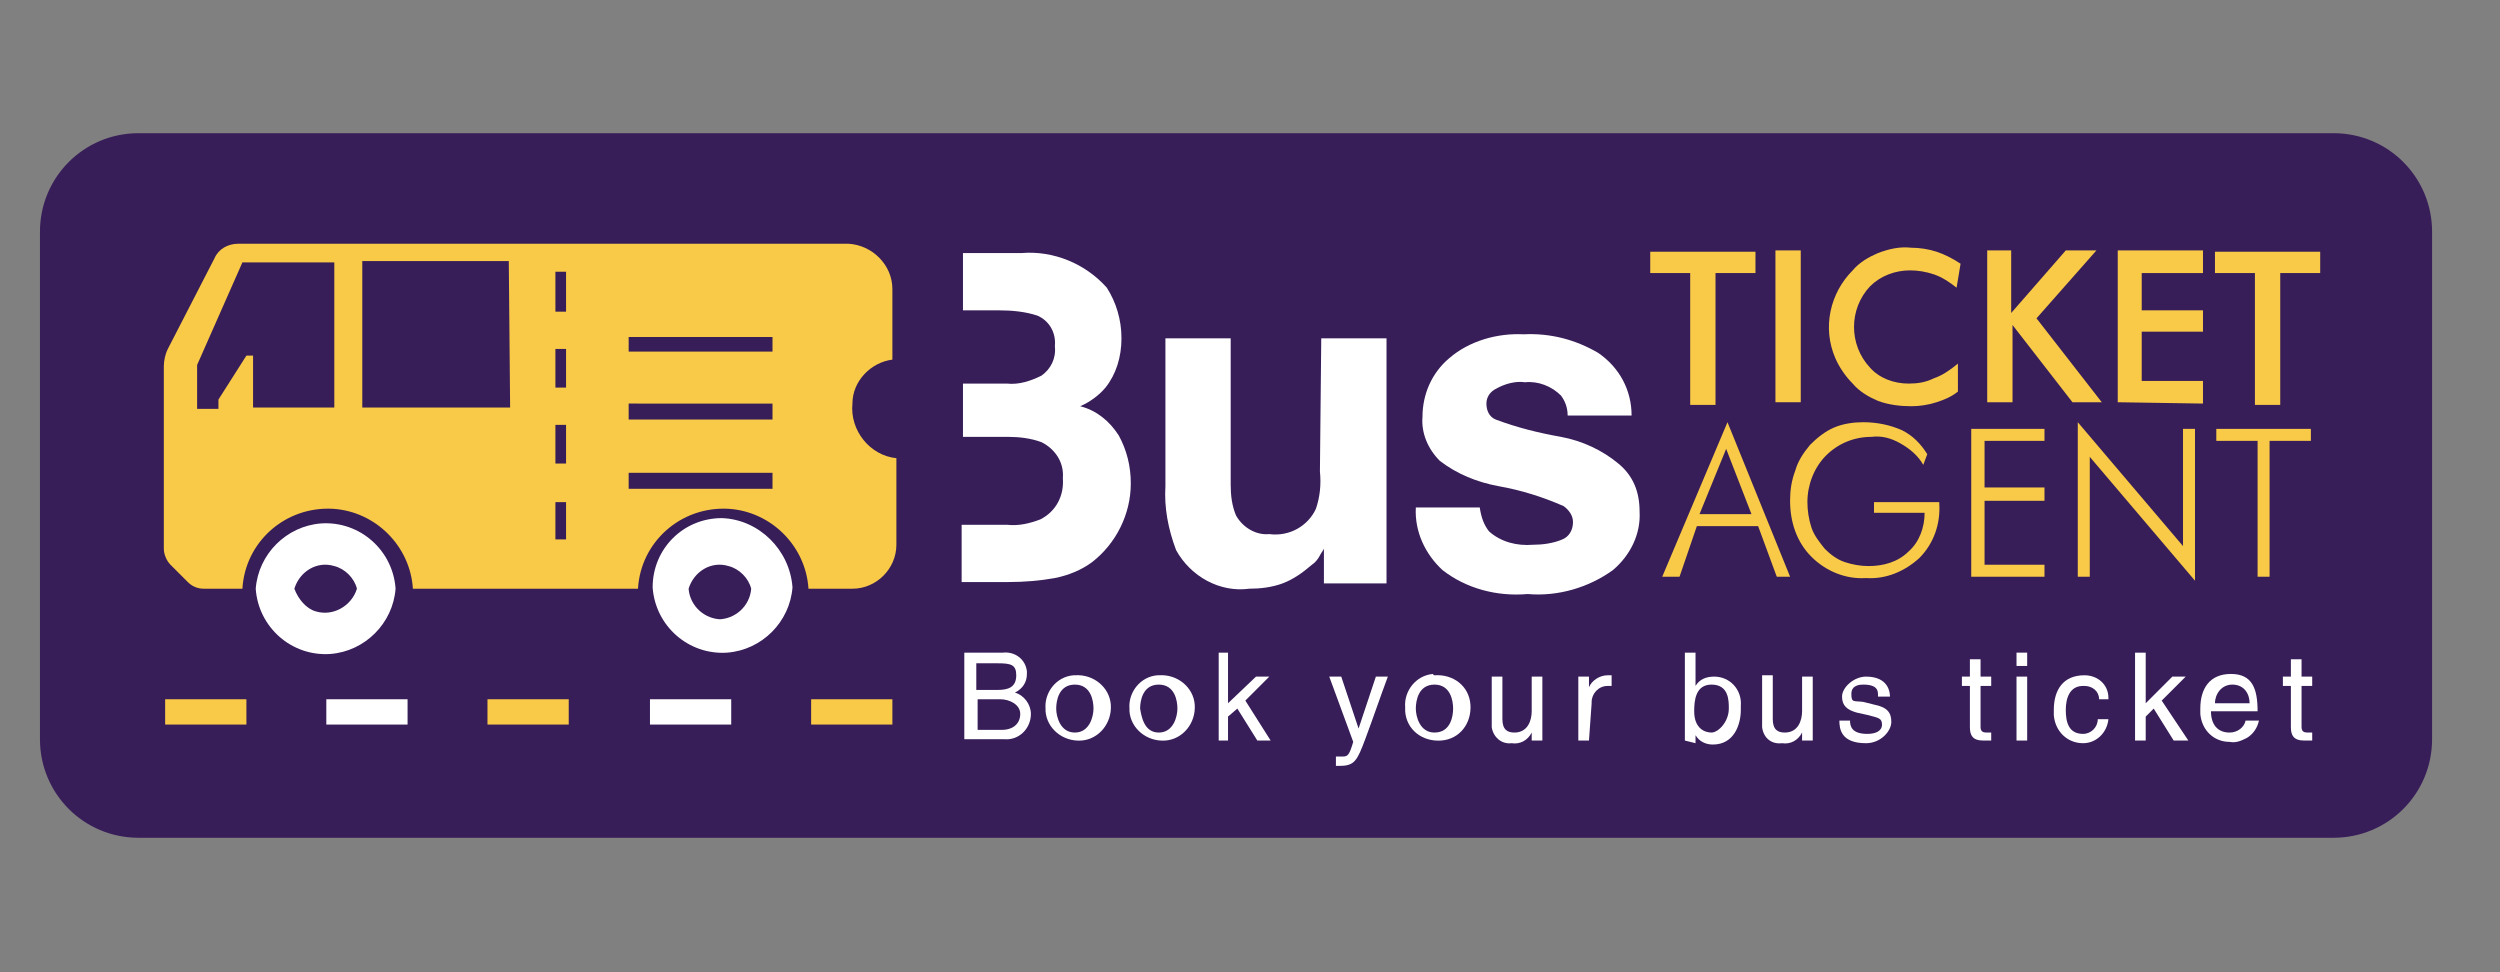 <?xml version="1.0" encoding="utf-8"?>
<!-- Generator: Adobe Illustrator 26.3.0, SVG Export Plug-In . SVG Version: 6.00 Build 0)  -->
<svg version="1.1" id="Layer_1" xmlns="http://www.w3.org/2000/svg" xmlns:xlink="http://www.w3.org/1999/xlink" x="0px" y="0px"
	 viewBox="0 0 187.7 73" style="enable-background:new 0 0 187.7 73;" xml:space="preserve">
<rect x="0" y="0" width="187.7" height="73" fill="#808080" stroke="none"/>
<style type="text/css">
	.st0{fill:#381E59;}
	.st1{clip-path:url(#SVGID_00000104666242254225359090000017915611987265312426_);}
	.st2{fill:#F9CA47;}
	.st3{fill:#FFFFFF;}
</style>
<g id="Layer_1_00000013161660213039978570000010863673210618638242_">
	<path class="st0" d="M10.4,10h164.8c4.1,0,7.4,3.3,7.4,7.4v38.1c0,4.1-3.3,7.4-7.4,7.4H10.4c-4.1,0-7.4-3.3-7.4-7.4V17.4
		C3,13.3,6.3,10,10.4,10z"/>
	<g>
		<defs>
			<rect id="SVGID_1_" x="-22.1" y="-3.8" width="232" height="80.6"/>
		</defs>
		<clipPath id="SVGID_00000000928179677377023870000000667496834315512208_">
			<use xlink:href="#SVGID_1_"  style="overflow:visible;"/>
		</clipPath>
		<g style="clip-path:url(#SVGID_00000000928179677377023870000000667496834315512208_);">
			<path class="st2" d="M67,27L67,27v-5.3c0-1.8-1.5-3.3-3.3-3.4H17.9c-0.8,0-1.5,0.4-1.8,1.1l-3.5,6.8c-0.2,0.4-0.3,0.9-0.3,1.3
				v13.7c0,0.4,0.2,0.9,0.5,1.2l1.3,1.3c0.3,0.3,0.7,0.5,1.2,0.5h2.9l0,0c0.2-3.5,3.2-6.2,6.8-6c3.2,0.2,5.8,2.8,6,6l0,0h16.9l0,0
				c0.2-3.5,3.2-6.2,6.8-6c3.2,0.2,5.8,2.8,6,6l0,0h3.3c1.8,0,3.3-1.5,3.3-3.3v-6.5l0,0c-2-0.2-3.5-2.1-3.3-4.1
				C64,28.6,65.4,27.2,67,27 M25.1,30.6H19v-3.9h-0.5l-2.1,3.3v0.7h-1.6v-3.3l3.4-7.7h6.9V30.6z M38.3,30.6H27.2v-11h11L38.3,30.6z
				 M42.5,40.5h-0.8v-2.8h0.8V40.5z M42.5,34.8h-0.8v-2.9h0.8V34.8z M42.5,29.1h-0.8v-2.9h0.8V29.1z M42.5,23.4h-0.8v-3h0.8V23.4z
				 M58,36.7H47.2v-1.2H58L58,36.7z M58,31.5H47.2v-1.2H58L58,31.5z M58,26.4H47.2v-1.1H58L58,26.4z"/>
			<rect x="60.9" y="52.5" class="st2" width="6.1" height="1.9"/>
			<rect x="36.6" y="52.5" class="st2" width="6.1" height="1.9"/>
			<rect x="12.4" y="52.5" class="st2" width="6.1" height="1.9"/>
			<rect x="48.8" y="52.5" class="st3" width="6.1" height="1.9"/>
			<rect x="24.5" y="52.5" class="st3" width="6.1" height="1.9"/>
			<path class="st3" d="M29.7,44.2L29.7,44.2c-0.2-2.9-2.7-5.1-5.6-4.9c-2.6,0.2-4.7,2.3-4.9,4.9l0,0c0.2,2.9,2.7,5.1,5.6,4.9
				C27.4,48.9,29.5,46.8,29.7,44.2 M22.1,44.2L22.1,44.2c0.4-1.3,1.7-2.1,3-1.7c0.8,0.2,1.5,0.9,1.7,1.7l0,0
				c-0.4,1.3-1.8,2.1-3.1,1.7C23,45.7,22.4,45,22.1,44.2"/>
			<path class="st3" d="M54.2,38.9c-2.9,0-5.2,2.3-5.2,5.2l0,0c0.2,2.9,2.7,5.1,5.6,4.9c2.6-0.2,4.7-2.3,4.9-4.9l0,0
				C59.3,41.3,57,39,54.2,38.9 M54.2,46.5c-1.3,0-2.4-1-2.5-2.3l0,0c0.4-1.3,1.7-2.1,3-1.7c0.8,0.2,1.5,0.9,1.7,1.7l0,0
				c-0.1,1.3-1.2,2.3-2.5,2.3"/>
			<path class="st3" d="M72.4,49h2.9c0.9-0.1,1.7,0.5,1.8,1.4c0,0.1,0,0.1,0,0.2c0,0.6-0.3,1.1-0.9,1.4c0.7,0.2,1.2,0.9,1.2,1.6
				c0,1.1-0.9,2-2,1.9c-0.1,0-0.1,0-0.2,0h-2.8V49z M73.3,51.8h1.6c0.8,0,1.4-0.2,1.4-1.1c0-0.8-0.4-0.9-1.4-0.9h-1.6V51.8z
				 M73.3,54.8h1.9c0.9,0,1.4-0.5,1.4-1.2c0-0.7-0.8-1.1-1.5-1.1h-1.7V54.8z"/>
			<path class="st3" d="M80.7,50.7c1.4-0.1,2.6,0.9,2.7,2.2c0.1,1.4-0.9,2.6-2.2,2.7c-1.4,0.1-2.6-0.9-2.7-2.2c0-0.1,0-0.2,0-0.2
				c-0.1-1.2,0.8-2.4,2.1-2.5C80.6,50.7,80.7,50.7,80.7,50.7 M80.7,55c1.1,0,1.4-1.2,1.4-1.8c0-0.6-0.2-1.8-1.4-1.8
				s-1.4,1.2-1.4,1.8C79.3,53.8,79.6,55,80.7,55"/>
			<path class="st3" d="M87,50.7c1.4-0.1,2.6,0.9,2.7,2.2c0.1,1.4-0.9,2.6-2.2,2.7c-1.4,0.1-2.6-0.9-2.7-2.2c0-0.1,0-0.2,0-0.2
				c-0.1-1.2,0.8-2.4,2.1-2.5C86.9,50.7,87,50.7,87,50.7 M87,55c1.1,0,1.4-1.2,1.4-1.8c0-0.6-0.2-1.8-1.4-1.8s-1.4,1.2-1.4,1.8
				C85.7,53.8,85.9,55,87,55"/>
			<polygon class="st3" points="95.4,55.6 94.4,55.6 92.9,53.2 92.2,53.8 92.2,55.6 91.5,55.6 91.5,49 92.2,49 92.2,52.8 94.3,50.8 
				95.3,50.8 93.5,52.6 			"/>
			<path class="st3" d="M103.3,50.8h0.9c-0.6,1.6-1.1,3.1-1.7,4.7c-0.6,1.6-0.8,2-1.9,2c-0.1,0-0.2,0-0.3,0v-0.7c0.2,0,0.3,0,0.5,0
				c0.4,0,0.5-0.1,0.8-1.1l-1.8-4.9h0.9l1.3,3.9l0,0L103.3,50.8z"/>
			<path class="st3" d="M107.7,50.7c1.4-0.1,2.6,0.8,2.7,2.2c0.1,1.4-0.8,2.6-2.2,2.7c-1.4,0.1-2.6-0.8-2.7-2.2c0-0.1,0-0.2,0-0.3
				c-0.1-1.2,0.8-2.4,2.1-2.5C107.6,50.7,107.7,50.7,107.7,50.7 M107.7,55c1.2,0,1.4-1.2,1.4-1.8c0-0.6-0.2-1.8-1.4-1.8
				c-1.2,0-1.4,1.2-1.4,1.8C106.3,53.8,106.6,55,107.7,55"/>
			<path class="st3" d="M115,55.6V55l0,0c-0.3,0.6-0.9,0.9-1.5,0.8c-0.8,0.1-1.4-0.5-1.5-1.2c0-0.1,0-0.2,0-0.2v-3.6h0.8V54
				c0,0.8,0.4,1,0.9,1c1,0,1.3-0.9,1.3-1.6v-2.6h0.8v4.8H115z"/>
			<path class="st3" d="M119.3,55.6h-0.8v-4.8h0.8v0.8l0,0c0.2-0.5,0.8-0.9,1.4-0.9h0.3v0.8h-0.3c-0.7,0-1.2,0.6-1.2,1.2
				c0,0,0,0,0,0.1L119.3,55.6z"/>
			<path class="st3" d="M126.5,55.6V49h0.8v2.5l0,0c0.3-0.5,0.8-0.7,1.4-0.7c1.2,0,2.1,1,2,2.2c0,0.1,0,0.2,0,0.3
				c0,1.1-0.5,2.6-2.1,2.6c-0.5,0-1-0.2-1.3-0.7l0,0v0.6L126.5,55.6z M128.5,51.4c-1.2,0-1.3,1.2-1.3,2c0,1.3,0.8,1.6,1.3,1.6
				s1.3-0.8,1.3-1.8C129.8,52.6,129.8,51.4,128.5,51.4"/>
			<path class="st3" d="M135.3,55.6V55l0,0c-0.3,0.6-0.9,0.9-1.5,0.8c-0.8,0.1-1.4-0.4-1.5-1.2c0-0.1,0-0.2,0-0.3v-3.6h0.8V54
				c0,0.8,0.4,1,0.9,1c1,0,1.3-0.9,1.3-1.6v-2.6h0.8v4.8H135.3z"/>
			<path class="st3" d="M141,52.2c0-0.3,0-0.8-1.1-0.8c-0.2,0-0.9,0-0.9,0.7s0.2,0.5,0.9,0.6l0.8,0.2c1,0.2,1.3,0.6,1.3,1.3
				s-0.8,1.6-1.9,1.6c-1.9,0-2-1.1-2-1.7h0.8c0,0.4,0.1,1,1.3,1c0.6,0,1.1-0.2,1.1-0.7c0-0.5-0.3-0.5-1-0.7l-0.9-0.2
				c-0.7-0.2-1.1-0.5-1.1-1.2c0-0.7,0.9-1.5,1.8-1.5c1.7,0,1.8,1.2,1.8,1.5H141z"/>
			<path class="st3" d="M148.7,51.5v3.1c0,0.4,0.3,0.4,0.5,0.4h0.3v0.6h-0.6c-0.8,0-1-0.4-1-1v-3.1h-0.6v-0.7h0.6v-1.3h0.8v1.3h0.8
				v0.7H148.7z"/>
			<path class="st3" d="M151.4,49h0.8v1h-0.8V49z M152.2,55.6h-0.8v-4.8h0.8V55.6z"/>
			<path class="st3" d="M157.6,52.5c0-0.6-0.5-1-1.1-1c0,0,0,0-0.1,0c-1,0-1.3,0.9-1.3,1.8s0.2,1.8,1.3,1.8c0.6,0,1.1-0.5,1.1-1.1
				h0.8c-0.1,1-0.9,1.8-1.9,1.8c-1.2,0-2.1-0.9-2.2-2.1c0-0.1,0-0.3,0-0.4c0-1.5,0.7-2.6,2.3-2.6c1,0,1.8,0.7,1.8,1.7
				c0,0,0,0.1,0,0.1L157.6,52.5z"/>
			<polygon class="st3" points="164.3,55.6 163.2,55.6 161.7,53.2 161.1,53.8 161.1,55.6 160.3,55.6 160.3,49 161.1,49 161.1,52.8 
				163.1,50.8 164.1,50.8 162.3,52.6 			"/>
			<path class="st3" d="M169.6,54.1c-0.1,0.5-0.4,1-0.9,1.3c-0.4,0.2-0.8,0.4-1.3,0.3c-1.2,0-2.1-0.9-2.2-2.1c0-0.1,0-0.3,0-0.4
				c0-1.5,0.7-2.6,2.3-2.6s2,1.1,2,2.8h-3.5c0,1,0.5,1.6,1.4,1.6c0.6,0,1.1-0.4,1.2-0.9L169.6,54.1z M168.9,52.8
				c0-0.7-0.4-1.4-1.3-1.4c-0.8,0-1.3,0.7-1.3,1.4H168.9z"/>
			<path class="st3" d="M172.8,51.5v3.1c0,0.4,0.3,0.4,0.5,0.4h0.3v0.6H173c-0.8,0-1-0.4-1-1v-3.1h-0.6v-0.7h0.6v-1.3h0.8v1.3h0.8
				v0.7H172.8z"/>
			<path class="st3" d="M81.1,30.5c0.7-0.3,1.4-0.8,1.9-1.4c0.8-1,1.2-2.3,1.2-3.7c0-1.4-0.4-2.7-1.1-3.8c-1.6-1.8-4-2.8-6.4-2.6
				h-4.4v4.3h2.7c1,0,2,0.1,2.9,0.4c0.9,0.4,1.4,1.3,1.3,2.3c0.1,0.9-0.3,1.7-1,2.2c-0.8,0.4-1.7,0.7-2.6,0.6h-3.3v4h3.4
				c0.8,0,1.7,0.1,2.5,0.4c1,0.5,1.7,1.5,1.6,2.7c0.1,1.3-0.5,2.5-1.7,3.1c-0.8,0.3-1.6,0.5-2.5,0.4h-3.4v4.3h3.5
				c1.2,0,2.4-0.1,3.5-0.3c1-0.2,2-0.6,2.8-1.2c1.8-1.4,2.9-3.6,2.9-5.9c0-1.3-0.3-2.5-0.9-3.6C83.3,31.6,82.3,30.8,81.1,30.5"/>
			<path class="st3" d="M99.1,35.4c0.1,1,0,1.9-0.3,2.8c-0.6,1.3-2,2.1-3.5,1.9c-1,0.1-2-0.5-2.5-1.4c-0.3-0.7-0.4-1.5-0.4-2.3V25.4
				h-4.9v11.1c-0.1,1.6,0.2,3.2,0.8,4.8c1.1,2,3.3,3.2,5.5,2.9c0.8,0,1.7-0.1,2.5-0.4c0.8-0.3,1.5-0.8,2.2-1.4
				c0.3-0.2,0.5-0.5,0.6-0.7c0.1-0.2,0.2-0.3,0.3-0.5v2.6h4.7V25.4h-4.9L99.1,35.4z"/>
			<path class="st3" d="M121.5,34.8c-1.2-1-2.7-1.7-4.3-2c-1.7-0.3-3.3-0.7-4.9-1.3c-0.5-0.2-0.7-0.7-0.7-1.2c0-0.5,0.3-0.9,0.7-1.1
				c0.7-0.4,1.5-0.6,2.2-0.5c1-0.1,2,0.3,2.7,1c0.3,0.4,0.5,0.9,0.5,1.5h4.8c0-1.9-0.9-3.6-2.5-4.7c-1.7-1-3.6-1.5-5.6-1.4
				c-2-0.1-4.1,0.5-5.6,1.8c-1.3,1.1-2,2.7-2,4.4c-0.1,1.2,0.4,2.4,1.3,3.3c1.3,1,2.8,1.6,4.4,1.9c1.7,0.3,3.3,0.8,4.9,1.5
				c0.4,0.3,0.7,0.7,0.7,1.2c0,0.6-0.3,1.1-0.8,1.3c-0.7,0.3-1.5,0.4-2.2,0.4c-1.2,0.1-2.4-0.2-3.3-1c-0.4-0.5-0.6-1.1-0.7-1.8h-4.8
				c-0.1,1.8,0.7,3.5,2,4.7c1.8,1.4,4.1,2,6.4,1.8c2.3,0.2,4.6-0.5,6.4-1.8c1.3-1.1,2.1-2.7,2-4.4C123.1,36.9,122.6,35.7,121.5,34.8
				"/>
		</g>
	</g>
	<path class="st2" d="M128.8,20.5v9.9h-1.9v-9.9h-3v-1.6h7.9v1.6H128.8z"/>
	<path class="st2" d="M133.3,30.2V18.8h1.9v11.4L133.3,30.2z"/>
	<path class="st2" d="M146.9,21.6c-0.5-0.4-1.1-0.8-1.7-1c-0.6-0.2-1.2-0.3-1.8-0.3c-1.1,0-2.2,0.4-3,1.2c-1.6,1.7-1.6,4.4,0,6.1
		c0.7,0.8,1.8,1.2,2.9,1.2c0.7,0,1.3-0.1,1.9-0.4c0.6-0.2,1.2-0.6,1.8-1.1v2.1c-0.5,0.4-1,0.6-1.6,0.8c-0.6,0.2-1.3,0.3-1.9,0.3
		c-0.8,0-1.7-0.1-2.5-0.4c-0.7-0.3-1.4-0.7-1.9-1.3c-0.5-0.5-1-1.2-1.3-1.9c-1-2.3-0.4-4.9,1.3-6.6c0.5-0.6,1.2-1,1.9-1.3
		c0.8-0.3,1.6-0.5,2.5-0.4c0.6,0,1.3,0.1,1.9,0.3c0.6,0.2,1.2,0.5,1.8,0.9L146.9,21.6z"/>
	<path class="st2" d="M149.2,30.2V18.8h1.8v4.7l4.1-4.7h2.3l-4.5,5.1l4.9,6.3h-2.2l-4.5-5.8v5.8L149.2,30.2z"/>
	<path class="st2" d="M159,30.2V18.8h6.4v1.7h-4.6v2.8h4.6v1.6h-4.6v3.7h4.6v1.7L159,30.2z"/>
	<path class="st2" d="M171.2,20.5v9.9h-1.9v-9.9h-3v-1.6h7.9v1.6H171.2z"/>
	<path class="st2" d="M124.8,43.3l4.9-11.6l4.7,11.6h-1l-1.4-3.8h-4.6l-1.3,3.8H124.8z M127.6,38.6h3.9l-1.9-4.9L127.6,38.6z"/>
	<path class="st2" d="M144.4,34.9c-0.4-0.7-1-1.2-1.7-1.6c-0.7-0.4-1.4-0.6-2.2-0.5c-1.3,0-2.5,0.5-3.4,1.4
		c-0.9,0.9-1.4,2.2-1.4,3.5c0,0.6,0.1,1.3,0.3,1.9c0.2,0.6,0.6,1.1,1,1.6c0.4,0.4,0.9,0.8,1.5,1c0.6,0.2,1.2,0.3,1.8,0.3
		c1.1,0,2.2-0.3,3-1.1c0.8-0.7,1.2-1.8,1.2-2.9h-3.8v-0.8h4.9v0.1c0.1,1.5-0.4,3-1.5,4.1c-1.1,1-2.5,1.6-4,1.5
		c-1.5,0.1-3-0.5-4.1-1.6c-1.1-1.1-1.6-2.6-1.6-4.2c0-0.8,0.1-1.5,0.4-2.3c0.2-0.7,0.6-1.3,1.1-1.9c0.5-0.5,1.1-1,1.8-1.3
		c0.7-0.3,1.5-0.4,2.2-0.4c1,0,2,0.2,2.9,0.6c0.8,0.4,1.4,1,1.9,1.8L144.4,34.9z"/>
	<path class="st2" d="M148,43.3V32.2h5.5v0.9H149v3.5h4.5v1H149v4.8h4.5v0.9L148,43.3z"/>
	<path class="st2" d="M156,43.3V31.7l7.9,9.3v-8.8h0.9v11.4l-7.9-9.3v9H156z"/>
	<path class="st2" d="M169.5,43.3V33.1h-3.1v-0.9h7.1v0.9h-3.1v10.2L169.5,43.3z"/>
</g>
</svg>
